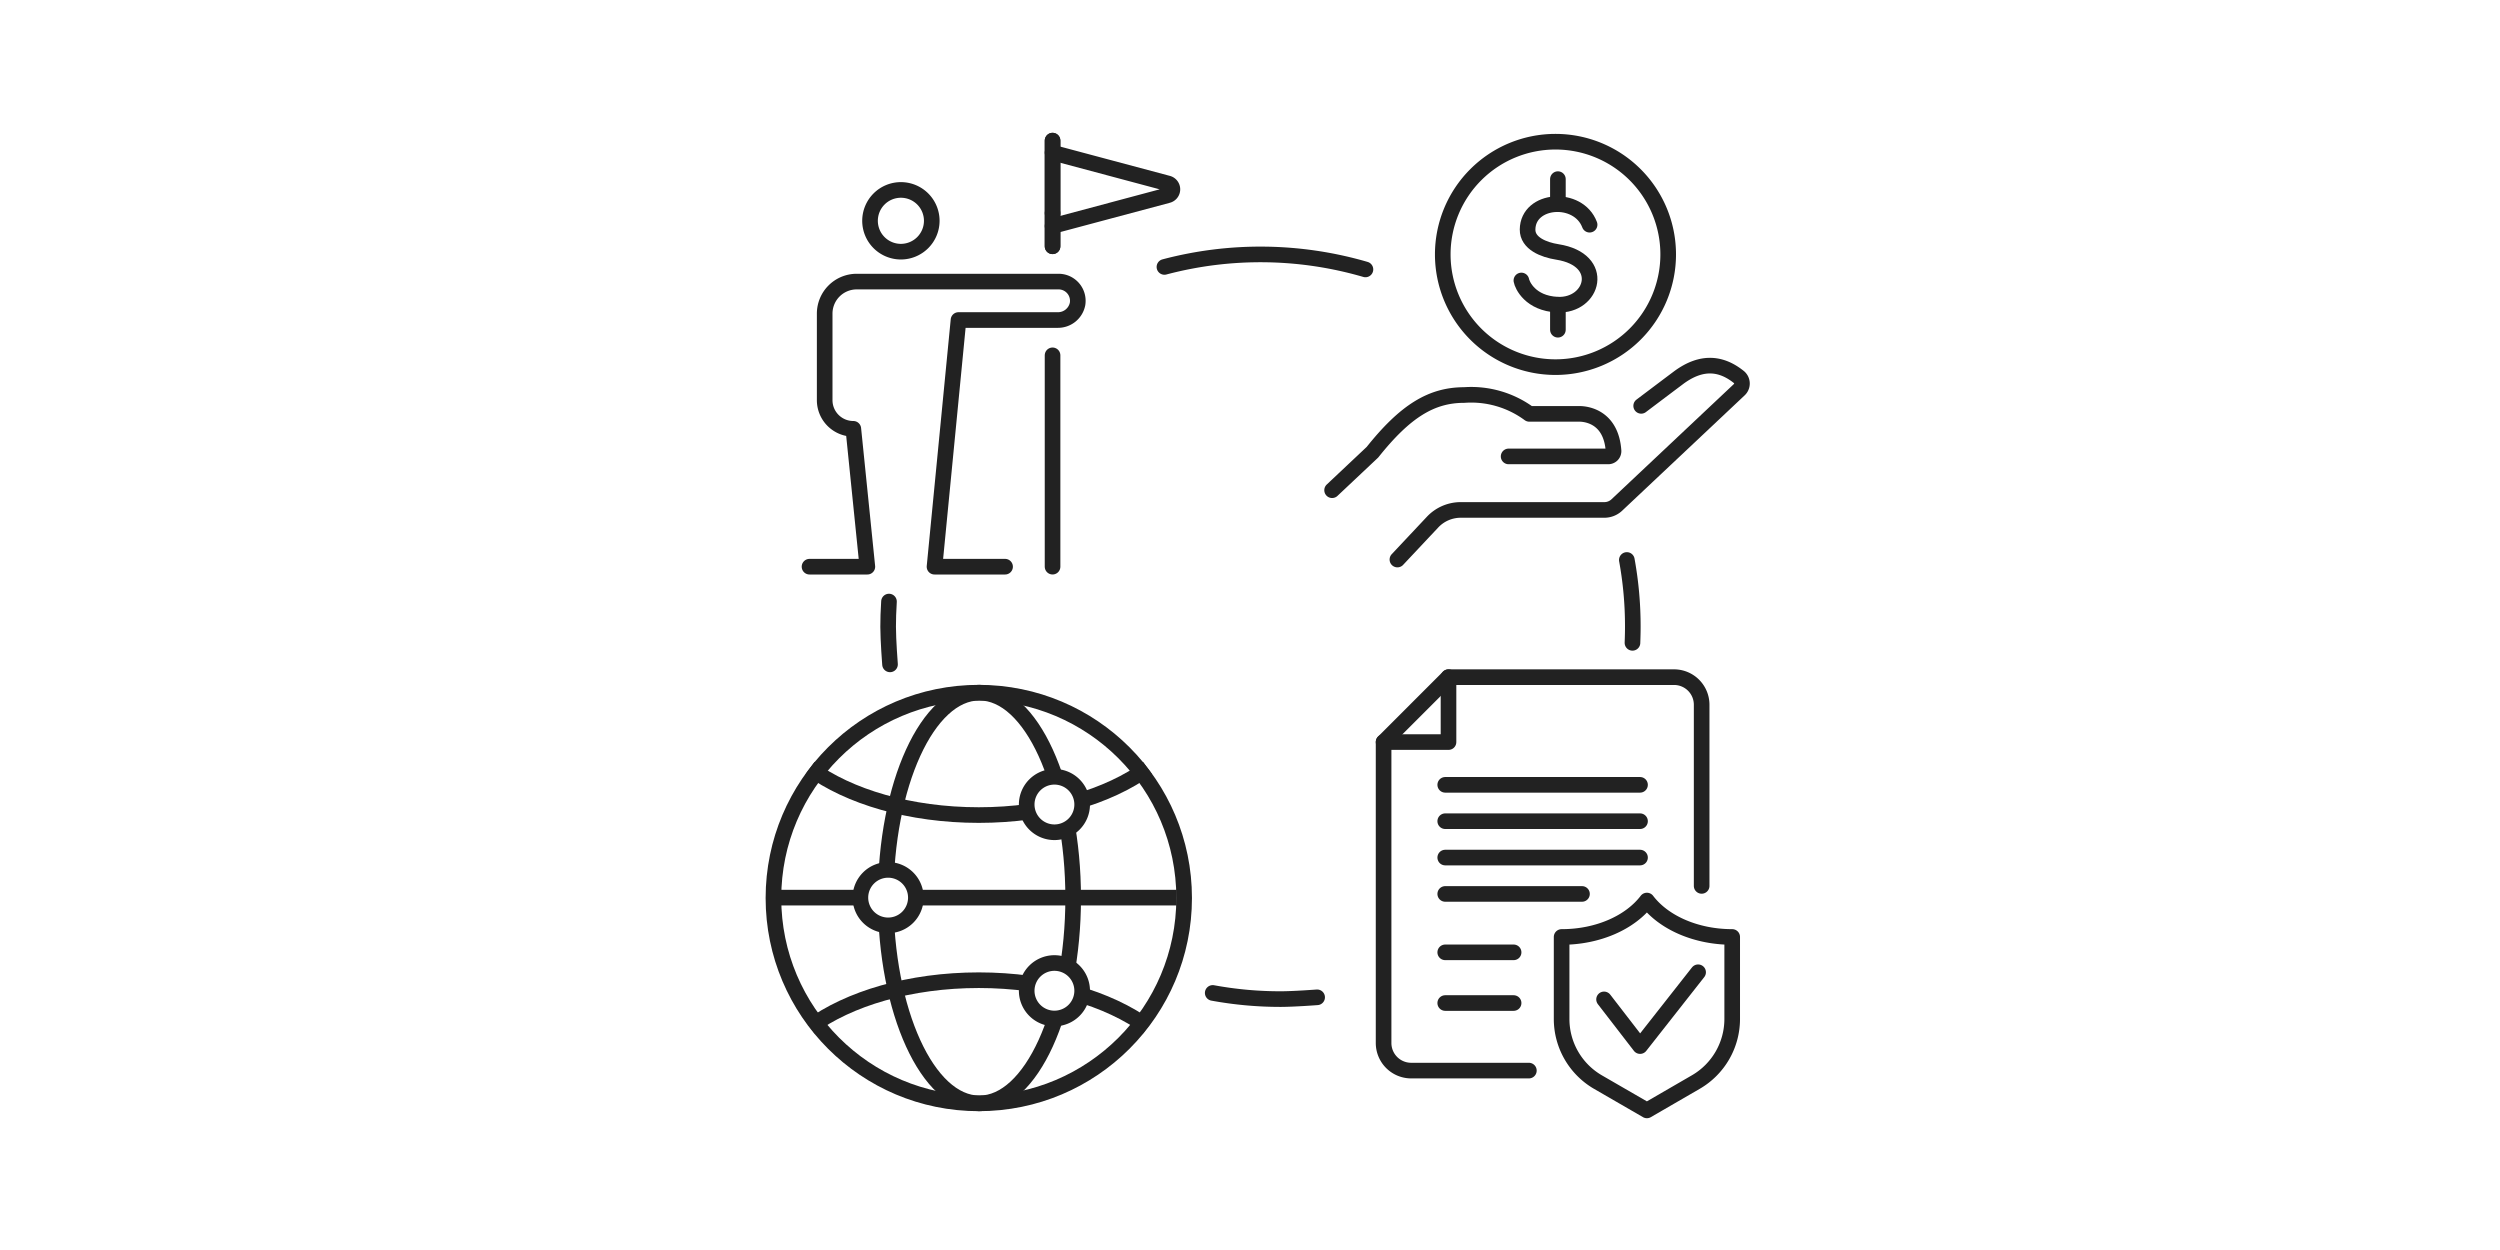 <svg xmlns="http://www.w3.org/2000/svg" width="320" height="160" viewBox="0 0 320 160">
  <g id="img-philosophy-02" transform="translate(-584 -1962)">
    <rect id="長方形_1385" data-name="長方形 1385" width="320" height="160" transform="translate(584 1962)" fill="#fff"/>
    <g id="グループ_1783" data-name="グループ 1783" transform="translate(34.967 -125.954)">
      <path id="パス_1197" data-name="パス 1197" d="M80.292,14.759l14.759-3.944a.781.781,0,0,0,0-1.51L80.292,5.362" transform="translate(603.468 2102.128)" fill="none" stroke="#222" stroke-linecap="round" stroke-linejoin="round" stroke-width="2"/>
      <line id="線_79" data-name="線 79" y2="13.524" transform="translate(683.76 2105.954)" fill="none" stroke="#222" stroke-linecap="round" stroke-linejoin="round" stroke-width="2"/>
      <line id="線_80" data-name="線 80" y2="9.277" transform="translate(683.76 2105.954)" fill="none" stroke="#222" stroke-linecap="round" stroke-linejoin="round" stroke-width="2"/>
      <line id="線_81" data-name="線 81" y2="4.248" transform="translate(683.76 2115.231)" fill="none" stroke="#222" stroke-linecap="round" stroke-linejoin="round" stroke-width="2"/>
      <line id="線_82" data-name="線 82" y2="27.053" transform="translate(683.76 2133.436)" fill="none" stroke="#222" stroke-linecap="round" stroke-linejoin="round" stroke-width="2"/>
      <path id="パス_1198" data-name="パス 1198" d="M33.1,23.719a3.951,3.951,0,1,1,3.951-3.951A3.956,3.956,0,0,1,33.1,23.719Z" transform="translate(631.248 2096.449)" fill="none" stroke="#222" stroke-linecap="round" stroke-linejoin="round" stroke-width="2"/>
      <path id="パス_1199" data-name="パス 1199" d="M12.195,77.993h7.4L17.8,60.345a3.666,3.666,0,0,1-3.666-3.666V45.6a4.1,4.1,0,0,1,4.1-4.1H44.076A2.461,2.461,0,0,1,46.5,44.374a2.551,2.551,0,0,1-2.557,2.046H31.264L28.193,77.993h9.03" transform="translate(640.458 2082.497)" fill="none" stroke="#222" stroke-linecap="round" stroke-linejoin="round" stroke-width="2"/>
      <path id="パス_1200" data-name="パス 1200" d="M218.489,16.732A14.427,14.427,0,1,1,204.062,2.305,14.427,14.427,0,0,1,218.489,16.732Z" transform="translate(544.072 2103.788)" fill="none" stroke="#222" stroke-linecap="round" stroke-linejoin="round" stroke-width="2"/>
      <path id="パス_1201" data-name="パス 1201" d="M220.393,22.432c-1.432-3.817-7.89-3.364-7.939.612-.021,1.778,2.063,2.6,3.807,2.873,6.351,1,4.6,6.976,0,6.749-3.488-.172-4.5-2.531-4.6-3.095" transform="translate(532.109 2094.284)" fill="none" stroke="#222" stroke-linecap="round" stroke-linejoin="round" stroke-width="2"/>
      <line id="線_83" data-name="線 83" y2="3.203" transform="translate(748.444 2110.883)" fill="none" stroke="#222" stroke-linecap="round" stroke-linejoin="round" stroke-width="2"/>
      <line id="線_84" data-name="線 84" y2="3.203" transform="translate(748.444 2126.956)" fill="none" stroke="#222" stroke-linecap="round" stroke-linejoin="round" stroke-width="2"/>
      <path id="パス_1202" data-name="パス 1202" d="M208.129,70.2c1.53-1.154,3.282-2.474,4.741-3.569,3.137-2.355,5.666-1.794,7.757-.123a1.075,1.075,0,0,1,.061,1.621L205.007,82.894a2.315,2.315,0,0,1-1.586.629H185.033a4.949,4.949,0,0,0-3.607,1.56l-4.5,4.79" transform="translate(550.976 2069.702)" fill="none" stroke="#222" stroke-linecap="round" stroke-linejoin="round" stroke-width="2"/>
      <path id="パス_1203" data-name="パス 1203" d="M181.223,81.141h12.75a.677.677,0,0,0,.677-.72c-.311-4.317-3.415-4.727-4.39-4.727h-6.391a12.532,12.532,0,0,0-8.329-2.411c-4.173,0-7.524,2.021-11.749,7.322l-5.163,4.861" transform="translate(560.915 2065.234)" fill="none" stroke="#222" stroke-linecap="round" stroke-linejoin="round" stroke-width="2"/>
      <path id="パス_1204" data-name="パス 1204" d="M233.857,214.939c-2.114,2.778-6.209,4.662-10.917,4.662v10.5a9.335,9.335,0,0,0,4.662,8.081l6.255,3.617,6.261-3.627a9.335,9.335,0,0,0,4.656-8.078V219.6C240.067,219.6,235.971,217.717,233.857,214.939Z" transform="translate(525.98 1988.285)" fill="none" stroke="#222" stroke-linecap="round" stroke-linejoin="round" stroke-width="2"/>
      <path id="パス_1205" data-name="パス 1205" d="M246.869,235.034l-7.428,9.45-4.612-5.977" transform="translate(519.523 1977.369)" fill="none" stroke="#222" stroke-linecap="round" stroke-linejoin="round" stroke-width="2"/>
      <line id="線_85" data-name="線 85" x2="24.934" transform="translate(734.022 2188.412)" fill="none" stroke="#222" stroke-linecap="round" stroke-linejoin="round" stroke-width="2"/>
      <line id="線_86" data-name="線 86" x2="24.934" transform="translate(734.022 2193.067)" fill="none" stroke="#222" stroke-linecap="round" stroke-linejoin="round" stroke-width="2"/>
      <line id="線_87" data-name="線 87" x2="24.934" transform="translate(734.022 2197.722)" fill="none" stroke="#222" stroke-linecap="round" stroke-linejoin="round" stroke-width="2"/>
      <line id="線_88" data-name="線 88" x2="17.505" transform="translate(734.022 2202.377)" fill="none" stroke="#222" stroke-linecap="round" stroke-linejoin="round" stroke-width="2"/>
      <line id="線_89" data-name="線 89" x2="8.753" transform="translate(734.022 2209.853)" fill="none" stroke="#222" stroke-linecap="round" stroke-linejoin="round" stroke-width="2"/>
      <line id="線_90" data-name="線 90" x2="8.753" transform="translate(734.022 2216.342)" fill="none" stroke="#222" stroke-linecap="round" stroke-linejoin="round" stroke-width="2"/>
      <path id="パス_1206" data-name="パス 1206" d="M213.766,179.062V155.876a3.53,3.53,0,0,0-3.531-3.531H181.364l-8.309,8.309v38.52a3.53,3.53,0,0,0,3.531,3.53h15.063" transform="translate(553.078 2022.286)" fill="none" stroke="#222" stroke-linecap="round" stroke-linejoin="round" stroke-width="2"/>
      <path id="パス_1207" data-name="パス 1207" d="M181.364,152.345v8.309h-8.309" transform="translate(553.078 2022.286)" fill="none" stroke="#222" stroke-linecap="round" stroke-linejoin="round" stroke-width="2"/>
      <path id="パス_1209" data-name="パス 1209" d="M111.643,35.489a47.981,47.981,0,0,1,25.727.319" transform="translate(586.438 2086.632)" fill="none" stroke="#222" stroke-linecap="round" stroke-miterlimit="10" stroke-width="2"/>
      <path id="パス_1210" data-name="パス 1210" d="M34.461,138.166s-.24-3.081-.24-4.814c0-.978.029-1.949.108-3.227" transform="translate(628.494 2034.828)" fill="none" stroke="#222" stroke-linecap="round" stroke-miterlimit="10" stroke-width="2"/>
      <path id="パス_1211" data-name="パス 1211" d="M132.925,241.057s-3,.228-4.688.228a47.917,47.917,0,0,1-8.675-.788" transform="translate(584.7 1974.553)" fill="none" stroke="#222" stroke-linecap="round" stroke-miterlimit="10" stroke-width="2"/>
      <path id="パス_1212" data-name="パス 1212" d="M240.538,116.312a47.1,47.1,0,0,1,.765,8.547c0,.583-.011,1.164-.044,2.057" transform="translate(516.73 2043.32)" fill="none" stroke="#222" stroke-linecap="round" stroke-miterlimit="10" stroke-width="2"/>
      <path id="パス_1214" data-name="パス 1214" d="M12.316,243.262c4.979-3.646,12.8-6,21.61-6s16.631,2.353,21.609,6" transform="translate(640.393 1976.158)" fill="none" stroke="#222" stroke-miterlimit="10" stroke-width="2"/>
      <path id="パス_1215" data-name="パス 1215" d="M55.535,177.85c-4.979,3.646-12.8,6-21.61,6s-16.631-2.353-21.609-6" transform="translate(640.393 2008.432)" fill="none" stroke="#222" stroke-miterlimit="10" stroke-width="2"/>
      <line id="線_91" data-name="線 91" x2="52.572" transform="translate(647.083 2202.851)" fill="none" stroke="#222" stroke-miterlimit="10" stroke-width="2"/>
      <g id="楕円形_12" data-name="楕円形 12" transform="translate(647.033 2175.615)" fill="none" stroke="#222" stroke-width="2">
        <circle cx="27.285" cy="27.285" r="27.285" stroke="none"/>
        <circle cx="27.285" cy="27.285" r="26.285" fill="none"/>
      </g>
      <g id="楕円形_13" data-name="楕円形 13" transform="translate(661.399 2175.615)" fill="none" stroke="#222" stroke-width="2">
        <ellipse cx="13" cy="27.285" rx="13" ry="27.285" stroke="none"/>
        <ellipse cx="13" cy="27.285" rx="12" ry="26.285" fill="none"/>
      </g>
      <path id="パス_1216" data-name="パス 1216" d="M80.147,183.811a3.55,3.55,0,1,1-3.549-3.549,3.549,3.549,0,0,1,3.549,3.549" transform="translate(607.403 2007.121)" fill="#fff" stroke="#222" stroke-width="2"/>
      <path id="パス_1217" data-name="パス 1217" d="M80.147,235.993a3.55,3.55,0,1,1-3.549-3.549A3.549,3.549,0,0,1,80.147,235.993Z" transform="translate(607.403 1978.776)" fill="#fff" stroke="#222" stroke-miterlimit="10" stroke-width="2"/>
      <path id="パス_1218" data-name="パス 1218" d="M33.55,209.9A3.55,3.55,0,1,1,30,206.353,3.549,3.549,0,0,1,33.55,209.9Z" transform="translate(632.714 1992.948)" fill="#fff" stroke="#222" stroke-miterlimit="10" stroke-width="2"/>
    </g>
  </g>
</svg>
